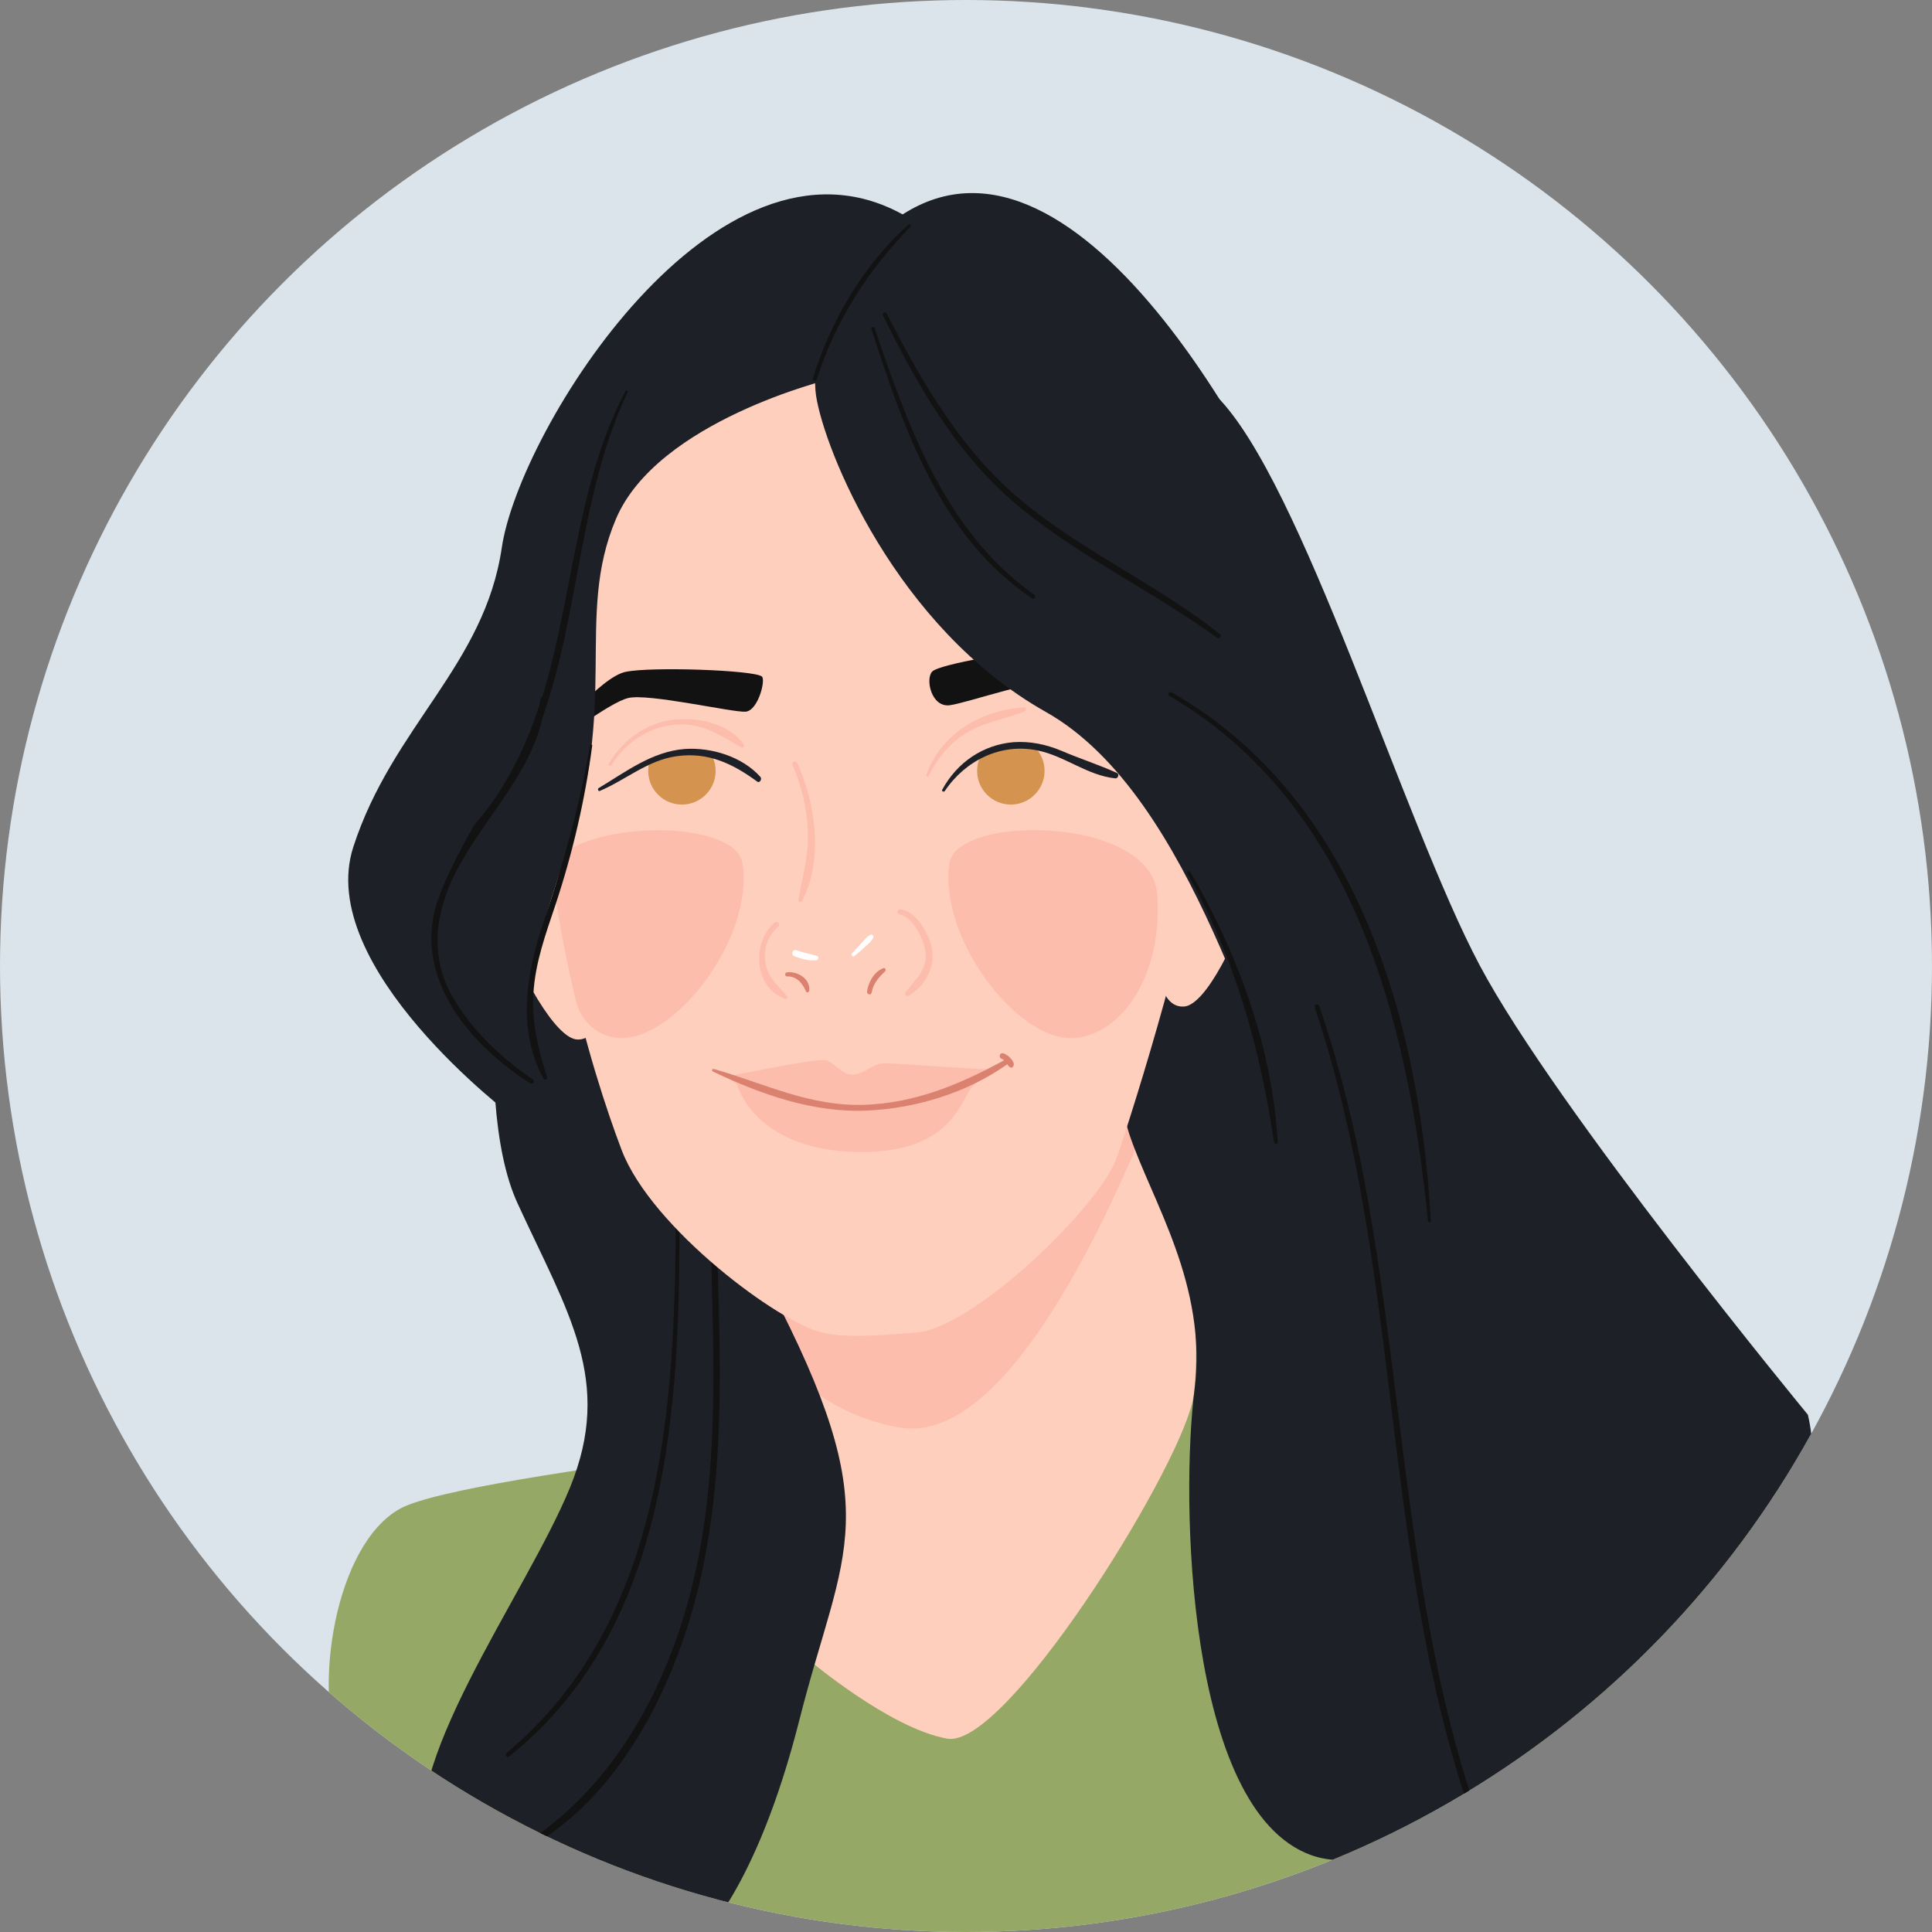 <?xml version="1.0" encoding="utf-8"?>
<!-- Generator: Adobe Illustrator 21.0.0, SVG Export Plug-In . SVG Version: 6.00 Build 0)  -->
<svg version="1.1" id="Layer_1" xmlns="http://www.w3.org/2000/svg" xmlns:xlink="http://www.w3.org/1999/xlink" x="0px" y="0px"
	 width="538.6px" height="538.6px" viewBox="0 0 538.6 538.6" style="enable-background:new 0 0 538.6 538.6;" xml:space="preserve"
	>
<rect x="0" y="0" width="538.6" height="538.6" fill="#808080" stroke="none"/>
<style type="text/css">
	.st0{fill:#DAE4EA;}
	.st1{clip-path:url(#SVGID_2_);}
	.st2{fill:#96A866;}
	.st3{fill:#FFCFBD;}
	.st4{fill:#FDBDAD;}
	.st5{fill:#1D2026;}
	.st6{fill:#121212;}
	.st7{fill:#D49450;}
	.st8{fill:#DB8170;}
	.st9{fill:#FFFFFF;}
</style>
<g id="Layer_3">
	<circle class="st0" cx="269.3" cy="269.3" r="269.3"/>
</g>
<g>
	<defs>
		<circle id="SVGID_1_" cx="269.3" cy="269.3" r="269.3"/>
	</defs>
	<clipPath id="SVGID_2_">
		<use xlink:href="#SVGID_1_"  style="overflow:visible;"/>
	</clipPath>
	<g class="st1">
		<path class="st2" d="M277.8,395.7c29.3-10.3,106.9-63.7,150.1-38.1s78.4,56.4,78.4,56.4S405.2,567.1,301.9,555.4
			S102,506.3,94.7,488.7s-1.5-57.9,16.8-68.1S277.8,395.7,277.8,395.7z"/>
		<path class="st3" d="M199.7,334.3l25.5,128.2c0,0,22.8,19.4,38.9,22.2s63.3-72.7,68.3-93.8c5-21.1-9.4-127.7-9.4-127.7
			L199.7,334.3z"/>
		<path class="st4" d="M326.8,294.7c-0.8-6.7-1.5-12.7-2.1-17.6l-123.9,62.7l4.4,22.3c7.8,14.4,21.9,31.9,45.8,35.9
			C282.1,403.1,312.8,332.3,326.8,294.7z"/>
		<path class="st5" d="M144.3,335.5c14,30.5,26.8,49.4,14.6,79.2c-12.2,29.9-49.4,79.2-39.6,103l75.6,23.2c0,0,15.8-13.4,28-61.6
			s25-56.7-8.5-120.7s-32.9-121.9-32.9-121.9l-39-3C142.4,233.7,130.2,305,144.3,335.5z"/>
		<path class="st6" d="M196.5,434.3c7.5-39.3,2.5-77.9,3-116.6c0-1-1.3-0.7-1.3,0.3c-1.2,36.5,3.5,72.4-2.3,109.4
			c-5.4,34.7-21.2,68.5-49.9,86.8c-0.8,0.5-0.4,1.8,0.4,1.4C174,500.9,190.5,466.1,196.5,434.3z"/>
		<path class="st6" d="M189.4,338.1c0-0.7-1-0.8-1-0.1c-0.2,53.2-3,113.8-47.2,150.7c-0.6,0.5,0.1,1.4,0.7,1
			C187.1,453.7,189.6,391.1,189.4,338.1z"/>
		<path class="st5" d="M321.7,265.3c0,0-13.2,32-6.9,50.8c6.3,18.8,21.9,42,18.2,71.4c-3.8,29.5-2.5,117.2,32.6,129.7
			C400.6,529.7,519,458.9,504,394.4c0,0-70.2-85.2-91.5-125.3S363,134.3,339.2,110.5S331.7,235.8,321.7,265.3z"/>
		<g>
			<path class="st3" d="M160,228.8c0,0-10.6-25.3-24.8-16.9c-14.2,8.4,13.9,77.6,25.8,77.9c12,0.2,5.2-35,5.2-35L160,228.8z"/>
			<path class="st3" d="M328.1,219.6c0,0,9.4-25.8,23.9-18c14.6,7.7-10,78.2-21.9,79c-11.9,0.8-6.9-34.7-6.9-34.7L328.1,219.6z"/>
		</g>
		<path class="st3" d="M230.7,87.2c22.1-1.7,63.6,3,81,39.6s24.4,78.8,23.5,101.5c-0.9,22.6-19.2,81-23.9,94.5
			c-4.8,13.5-39.8,47.4-55.9,48.7c-16.1,1.3-21,1.1-26.1,0c-11.8-2.5-47.7-29.1-56-50.9c-8.3-21.8-24.4-74-20.5-120.6
			C156.7,153.4,158.4,92.8,230.7,87.2z"/>
		<circle class="st7" cx="190.1" cy="214.9" r="9.4"/>
		<circle class="st7" cx="281.8" cy="214.9" r="9.4"/>
		<path class="st6" d="M259.9,187.2c-2,2-0.3,10.1,4.9,9.4c5.2-0.7,25.5-8,33.5-7c8,1,16,10.8,17.8,8c1.7-2.8-16.4-16.4-23.7-16.4
			S261.9,185.1,259.9,187.2z"/>
		<path class="st6" d="M212.4,188.6c1.1,0.9-1,9.4-4.5,9.8c-3.5,0.3-27.2-5.2-32.8-3.8c-5.6,1.4-18.8,12.2-20.2,11.5
			s12.6-17.4,19.5-18.8C181.4,185.8,210.3,186.8,212.4,188.6z"/>
		<path class="st4" d="M264.7,240.6c2.1-13.7,56.3-13.1,57.9,8.7c1.7,24.1-11.2,40.1-24.1,40.1C282.9,289.4,261.6,261.1,264.7,240.6
			z"/>
		<path class="st4" d="M207,240.6c-1.7-11.4-40-12.9-53.4-0.3c1.5,13.7,4.1,26.9,7,38.9c1.4,5.8,6.5,10.1,12.5,10.2c0,0,0.1,0,0.1,0
			C188.9,289.4,210.2,261.1,207,240.6z"/>
		<path class="st5" d="M251.6,59.8c-12.6,8.1-26.4,35.4-24.1,50.5s22.2,64.6,64.1,88.2S350.6,300.3,362,313s27.4-83.9,10.8-133.5
			S300.7,28.2,251.6,59.8z"/>
		<path class="st5" d="M231.4,105.7c0,0-48.1,11.6-59.7,39c-11.6,27.4,1.2,51.8-14,93.9c-15.2,42.1-14.7,72.7-14.7,72.7
			s-55.4-41.6-44.5-75.2s36.6-50.6,41.4-83.5c4.9-32.9,59.9-121.2,111.6-92.9S231.4,105.7,231.4,105.7z"/>
		<path class="st4" d="M236.9,299.5c3.7,0.5,6.2-3.1,9.6-3.1s28.9,2,30.6,1.7c0,0-2.8,1.1-6.2,5.1s-5.9,19-33.4,17.9
			s-32-18.7-32-18.7s-3.4-2.8-2.6-2.5c0.9,0.3,25.5-5.4,27.8-4.2S234.7,299.2,236.9,299.5z"/>
		<path class="st3" d="M178.9,212.8c1.6-0.2,6.5-4.4,14.1-3s8.5,2.8,8.5,1.6s-7.4-12.9-13.9-9.9S178.9,212.8,178.9,212.8z"/>
		<path class="st3" d="M270.6,212.1c0,0,6.5-3.9,11.8-3.9s10.6,2.1,10.6,1.2c0-0.9-9-9.2-15.2-6.9S270.6,212.1,270.6,212.1z"/>
		<path class="st5" d="M212,216.6c-5.1-5.7-13.7-8.3-21.1-7.8c-9.1,0.7-16.5,6.4-24,10.9c-0.4,0.2-0.1,1,0.3,0.8
			c7.3-3.1,13.4-8.6,21.5-9.7c8.7-1.2,15.6,2.1,22.4,7.1C211.8,218.4,212.5,217.2,212,216.6z"/>
		<path class="st4" d="M207.4,207.6c-4.1-6-13.4-7.9-20.2-6.9c-7.5,1.1-13.6,5.7-17.5,12.2c-0.3,0.5,0.5,0.9,0.8,0.4
			c3.9-6.4,10.7-10.9,18.3-11.3c7.2-0.4,12,3,17.9,6.4C207.1,208.6,207.7,208.1,207.4,207.6z"/>
		<path class="st5" d="M311.4,215.5c-5-2.3-10.4-4-15.5-6.2c-4.3-1.8-8.7-2.7-13.3-2.4c-8.6,0.7-15.8,5.7-19.9,13.2
			c-0.3,0.5,0.4,0.8,0.7,0.4c5.7-8.5,15.6-13.4,25.8-11.3c7.6,1.5,13.9,7,21.8,7.8C311.7,217,312.1,215.8,311.4,215.5z"/>
		<path class="st4" d="M285.5,197.2c-12.1,0.8-23.2,7.3-27.3,18.9c-0.1,0.4,0.5,0.6,0.7,0.3c2.3-5,6.1-9.5,10.9-12.3
			c5-3,10.6-3.6,15.9-5.8C286.2,198.1,286.2,197.1,285.5,197.2z"/>
		<path class="st4" d="M222.2,212.6c-0.3-0.7-1.6-0.2-1.3,0.5c2.5,6,4.1,12.2,4.3,18.7c0.3,6.6-1.5,12.6-2.6,19
			c-0.1,0.6,0.7,1,1,0.4C229.6,239.9,227.4,223.8,222.2,212.6z"/>
		<path class="st4" d="M219.4,277.7c-2.3-2.8-4.9-4.7-5.8-8.3c-1.1-4.2,0.2-8.3,3.4-11.1c0.7-0.7-0.3-1.7-1.1-1.1
			c-6.4,5.6-5.8,18.3,3.1,21.3C219.4,278.7,219.6,278,219.4,277.7z"/>
		<path class="st8" d="M219.3,271.1c-0.6,0.1-0.5,1.1,0.1,1.1c2.7-0.1,4.3,1.9,5.3,4.2c0.2,0.5,0.8,0.2,0.9-0.2
			C226,272.8,222.1,270.6,219.3,271.1z"/>
		<path class="st8" d="M246.3,269.9c-2.6,0.9-4.2,3.9-4.6,6.5c-0.1,0.8,1.1,1.2,1.3,0.3c0.5-2.7,2-4.2,3.8-6
			C247.1,270.4,246.7,269.7,246.3,269.9z"/>
		<path class="st4" d="M259.8,264.3c-0.8-3.9-4.4-10.5-8.9-10.8c-0.8-0.1-1,1.3-0.2,1.4c3.9,0.7,6.9,7.1,7.3,10.5
			c0.6,5.1-2.9,7.6-5.6,11.3c-0.4,0.5,0.4,1.2,0.9,0.9C257.9,274.9,260.8,269.7,259.8,264.3z"/>
		<path class="st8" d="M281.8,295.1c-0.5-0.6-1.2-1.1-1.9-1.4c-0.4-0.2-0.9-0.1-1.1,0.3c-0.2,0.4-0.1,0.9,0.3,1.1
			c0.3,0.1,0.6,0.3,0.8,0.5c-12.3,6.7-24.7,11.9-38.9,12.4c-15.2,0.5-27.8-5.9-42-10c-0.4-0.1-0.7,0.5-0.3,0.7
			c13.4,6.4,28.1,11.6,43.1,10.9c13.6-0.6,27.9-5,39-12.9c0.3,0.4,0.5,0.8,1,0.9c0.3,0.1,0.4,0,0.6-0.2
			C283,296.6,282.3,295.7,281.8,295.1z"/>
		<path class="st6" d="M154.9,252.1c4.8-14.5,8.2-29.2,10.2-44.3c0-0.3-0.6-0.4-0.6-0.1c-2.9,16.9-7.5,33.3-13,49.5
			c-4.8,14.1-7.4,29.8,0,43.5c0.3,0.6,1.2,0.2,1-0.4c-2.4-7.7-4.3-15.1-3.8-23.3C149.2,268.3,152.2,260.2,154.9,252.1z"/>
		<path class="st6" d="M253.3,62.6c-12.7,11.4-21.6,26.6-26.7,42.9c-0.2,0.7,0.9,1,1.1,0.3c5.2-16.4,14.2-30.3,26.1-42.6
			C254.2,62.8,253.7,62.3,253.3,62.6z"/>
		<path class="st6" d="M288.3,165.8c-24.8-17.6-35.1-46.8-44.5-74.4c-0.2-0.5-1-0.3-0.9,0.2c9,27.9,19.3,58.1,44.8,75.2
			C288.3,167.3,288.9,166.3,288.3,165.8z"/>
		<path class="st6" d="M340.1,176.8c-16.7-13.3-36.4-22.2-53.2-35.5c-18-14.2-29.4-33.7-39.7-53.9c-0.4-0.7-1.4-0.1-1,0.6
			c9.9,20.2,21.1,39.7,38.8,54c16.9,13.7,36.8,23.1,54.3,35.8C339.9,178.3,340.7,177.2,340.1,176.8z"/>
		<path class="st6" d="M326.6,193c-0.7-0.4-1.3,0.6-0.6,1c51.6,30.2,66.5,91.1,72.1,146.4c0,0.5,0.8,0.5,0.8,0
			C395.8,284.8,378.4,222.5,326.6,193z"/>
		<path class="st6" d="M331.8,243c-0.3-0.4-1,0-0.8,0.5c13.3,23.5,20.2,48.5,24.2,75c0.1,0.6,1,0.5,1-0.1
			C354.7,291.9,345,265.6,331.8,243z"/>
		<path class="st6" d="M151.3,199.9c10.3-29,10.3-62.7,23.7-90.6c0.2-0.4-0.4-0.7-0.6-0.3c-13.8,26.1-14.6,57.3-23.2,85.2
			c-0.2,0.1-0.4,0.3-0.5,0.6c-0.1,0.6-0.2,1.1-0.3,1.7c-3.9,12-9.4,23.4-18.1,33.4c-0.3,0.4-9.2,15.7-11.2,24.3
			c-4.7,20.1,10.8,37.7,26.7,47.8c0.7,0.5,1.4-0.7,0.7-1.1c-8.9-6.1-17.1-13.8-22.5-23.3c-6.2-11.1-4.7-23,0.9-34.1
			C134.4,228.6,147.7,216.3,151.3,199.9z"/>
		<path class="st6" d="M432.2,550.1c-37.6-62.8-38-137.4-49.5-207.6c-3.4-21-8-41.8-14.9-62c-0.3-0.8-1.5-0.5-1.3,0.3
			c23.6,70.3,18.7,146.4,40.9,217c5.8,18.5,13.6,36.3,24,52.7C431.7,551,432.5,550.6,432.2,550.1z"/>
		<path class="st9" d="M227.7,266.5c-1.9-0.6-3.8-0.9-5.7-1.6c-1.1-0.4-1.6,1.3-0.5,1.7c1.9,0.7,3.9,1.3,6,1.1
			C228.2,267.7,228.4,266.7,227.7,266.5z"/>
		<path class="st9" d="M242.7,260.6c-1.1,0.5-1.8,1.6-2.6,2.4c-0.9,0.9-1.7,1.9-2.6,2.8c-0.4,0.5,0.2,1.1,0.7,0.7
			c1-0.8,2-1.6,2.9-2.5c0.9-0.8,1.9-1.6,2.4-2.7C243.6,260.9,243.2,260.4,242.7,260.6z"/>
	</g>
</g>
</svg>
